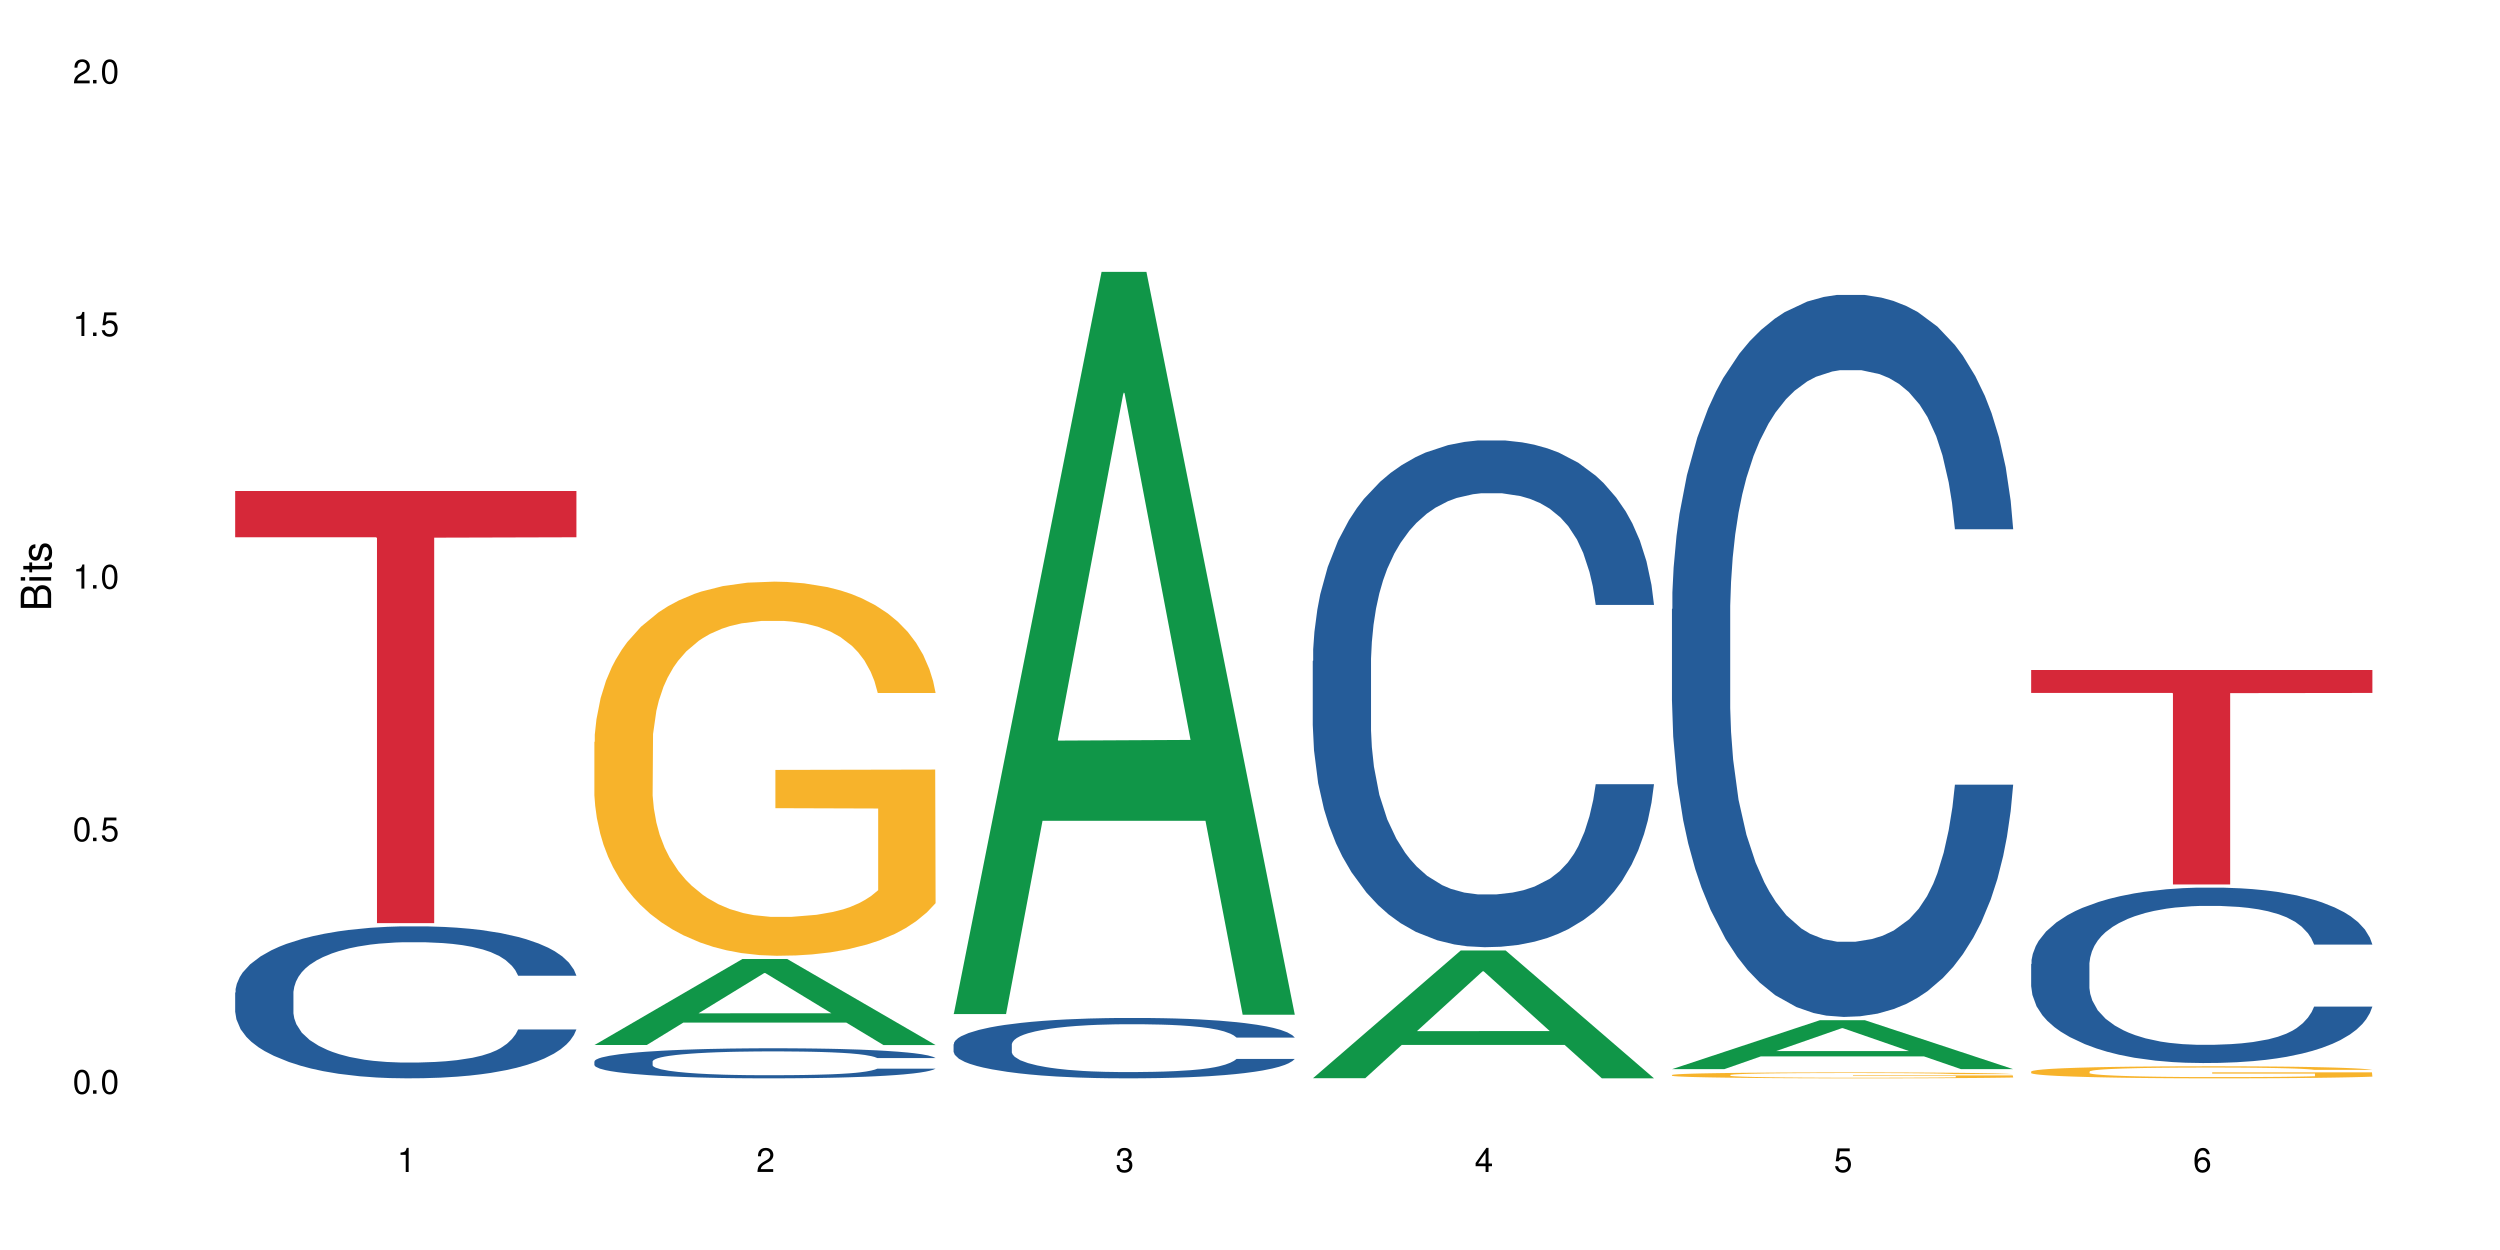 <?xml version="1.0" encoding="UTF-8"?>
<svg xmlns="http://www.w3.org/2000/svg" xmlns:xlink="http://www.w3.org/1999/xlink" width="720" height="360" viewBox="0 0 720 360">
<defs>
<g>
<g id="glyph-0-0">
</g>
<g id="glyph-0-1">
<path d="M 2.641 -6.938 C 2 -6.938 1.422 -6.656 1.078 -6.172 C 0.641 -5.562 0.406 -4.641 0.406 -3.359 C 0.406 -1.016 1.188 0.219 2.641 0.219 C 4.078 0.219 4.859 -1.016 4.859 -3.297 C 4.859 -4.641 4.656 -5.547 4.203 -6.172 C 3.844 -6.656 3.281 -6.938 2.641 -6.938 Z M 2.641 -6.188 C 3.547 -6.188 4 -5.25 4 -3.375 C 4 -1.406 3.562 -0.484 2.625 -0.484 C 1.734 -0.484 1.281 -1.438 1.281 -3.344 C 1.281 -5.25 1.734 -6.188 2.641 -6.188 Z M 2.641 -6.188 "/>
</g>
<g id="glyph-0-2">
<path d="M 1.828 -1 L 0.828 -1 L 0.828 0 L 1.828 0 Z M 1.828 -1 "/>
</g>
<g id="glyph-0-3">
<path d="M 4.562 -6.797 L 1.062 -6.797 L 0.547 -3.094 L 1.328 -3.094 C 1.719 -3.562 2.047 -3.734 2.578 -3.734 C 3.484 -3.734 4.062 -3.109 4.062 -2.094 C 4.062 -1.125 3.484 -0.531 2.578 -0.531 C 1.828 -0.531 1.375 -0.906 1.188 -1.672 L 0.328 -1.672 C 0.453 -1.109 0.547 -0.844 0.75 -0.594 C 1.125 -0.078 1.828 0.219 2.594 0.219 C 3.969 0.219 4.922 -0.781 4.922 -2.219 C 4.922 -3.562 4.031 -4.484 2.719 -4.484 C 2.25 -4.484 1.859 -4.359 1.469 -4.062 L 1.734 -5.969 L 4.562 -5.969 Z M 4.562 -6.797 "/>
</g>
<g id="glyph-0-4">
<path d="M 2.484 -4.938 L 2.484 0 L 3.328 0 L 3.328 -6.938 L 2.766 -6.938 C 2.469 -5.875 2.281 -5.734 0.984 -5.562 L 0.984 -4.938 Z M 2.484 -4.938 "/>
</g>
<g id="glyph-0-5">
<path d="M 4.859 -0.828 L 1.281 -0.828 C 1.359 -1.406 1.672 -1.781 2.5 -2.281 L 3.469 -2.828 C 4.406 -3.344 4.906 -4.062 4.906 -4.906 C 4.906 -5.484 4.672 -6.031 4.266 -6.406 C 3.859 -6.766 3.375 -6.938 2.719 -6.938 C 1.859 -6.938 1.219 -6.625 0.844 -6.031 C 0.609 -5.672 0.5 -5.234 0.484 -4.531 L 1.328 -4.531 C 1.359 -5.016 1.406 -5.281 1.531 -5.516 C 1.75 -5.938 2.188 -6.203 2.703 -6.203 C 3.469 -6.203 4.031 -5.641 4.031 -4.891 C 4.031 -4.344 3.719 -3.859 3.125 -3.516 L 2.234 -3 C 0.812 -2.172 0.406 -1.531 0.328 -0.016 L 4.859 -0.016 Z M 4.859 -0.828 "/>
</g>
<g id="glyph-0-6">
<path d="M 2.125 -3.188 L 2.578 -3.188 C 3.5 -3.188 3.984 -2.766 3.984 -1.922 C 3.984 -1.062 3.469 -0.531 2.594 -0.531 C 1.656 -0.531 1.203 -1 1.156 -2.016 L 0.312 -2.016 C 0.344 -1.453 0.438 -1.094 0.609 -0.781 C 0.953 -0.109 1.625 0.219 2.547 0.219 C 3.953 0.219 4.859 -0.625 4.859 -1.938 C 4.859 -2.828 4.516 -3.297 3.703 -3.594 C 4.344 -3.844 4.656 -4.328 4.656 -5.031 C 4.656 -6.219 3.875 -6.938 2.578 -6.938 C 1.203 -6.938 0.484 -6.172 0.453 -4.703 L 1.297 -4.703 C 1.312 -5.125 1.344 -5.359 1.453 -5.578 C 1.641 -5.969 2.062 -6.203 2.594 -6.203 C 3.344 -6.203 3.797 -5.75 3.797 -5 C 3.797 -4.516 3.609 -4.219 3.25 -4.047 C 3.016 -3.953 2.703 -3.922 2.125 -3.906 Z M 2.125 -3.188 "/>
</g>
<g id="glyph-0-7">
<path d="M 3.141 -1.672 L 3.141 0 L 3.984 0 L 3.984 -1.672 L 4.984 -1.672 L 4.984 -2.438 L 3.984 -2.438 L 3.984 -6.938 L 3.359 -6.938 L 0.266 -2.578 L 0.266 -1.672 Z M 3.141 -2.438 L 1 -2.438 L 3.141 -5.5 Z M 3.141 -2.438 "/>
</g>
<g id="glyph-0-8">
<path d="M 4.781 -5.125 C 4.609 -6.266 3.891 -6.938 2.844 -6.938 C 2.094 -6.938 1.422 -6.578 1.031 -5.953 C 0.594 -5.266 0.406 -4.422 0.406 -3.172 C 0.406 -2 0.578 -1.25 0.984 -0.641 C 1.359 -0.078 1.953 0.219 2.703 0.219 C 3.984 0.219 4.922 -0.75 4.922 -2.094 C 4.922 -3.375 4.062 -4.281 2.844 -4.281 C 2.172 -4.281 1.641 -4.031 1.281 -3.516 C 1.281 -5.234 1.828 -6.188 2.797 -6.188 C 3.391 -6.188 3.797 -5.797 3.938 -5.125 Z M 2.734 -3.531 C 3.547 -3.531 4.062 -2.953 4.062 -2.031 C 4.062 -1.156 3.484 -0.531 2.703 -0.531 C 1.922 -0.531 1.328 -1.188 1.328 -2.078 C 1.328 -2.938 1.906 -3.531 2.734 -3.531 Z M 2.734 -3.531 "/>
</g>
<g id="glyph-1-0">
</g>
<g id="glyph-1-1">
<path d="M 0 -0.953 L 0 -4.891 C 0 -5.719 -0.234 -6.344 -0.734 -6.797 C -1.188 -7.234 -1.812 -7.469 -2.5 -7.469 C -3.547 -7.469 -4.188 -7 -4.625 -5.875 C -4.984 -6.688 -5.625 -7.094 -6.531 -7.094 C -7.172 -7.094 -7.734 -6.859 -8.141 -6.391 C -8.562 -5.922 -8.75 -5.344 -8.75 -4.5 L -8.75 -0.953 Z M -4.984 -2.062 L -7.766 -2.062 L -7.766 -4.219 C -7.766 -4.844 -7.688 -5.203 -7.453 -5.5 C -7.219 -5.812 -6.859 -5.969 -6.375 -5.969 C -5.891 -5.969 -5.531 -5.812 -5.297 -5.5 C -5.062 -5.203 -4.984 -4.844 -4.984 -4.219 Z M -0.984 -2.062 L -4 -2.062 L -4 -4.781 C -4 -5.766 -3.438 -6.359 -2.484 -6.359 C -1.547 -6.359 -0.984 -5.766 -0.984 -4.781 Z M -0.984 -2.062 "/>
</g>
<g id="glyph-1-2">
<path d="M -6.281 -1.797 L -6.281 -0.797 L 0 -0.797 L 0 -1.797 Z M -8.75 -1.797 L -8.75 -0.797 L -7.484 -0.797 L -7.484 -1.797 Z M -8.75 -1.797 "/>
</g>
<g id="glyph-1-3">
<path d="M -6.281 -3.047 L -6.281 -2.016 L -8.016 -2.016 L -8.016 -1.016 L -6.281 -1.016 L -6.281 -0.172 L -5.469 -0.172 L -5.469 -1.016 L -0.719 -1.016 C -0.078 -1.016 0.281 -1.453 0.281 -2.234 C 0.281 -2.5 0.25 -2.719 0.188 -3.047 L -0.641 -3.047 C -0.609 -2.906 -0.594 -2.766 -0.594 -2.562 C -0.594 -2.141 -0.719 -2.016 -1.156 -2.016 L -5.469 -2.016 L -5.469 -3.047 Z M -6.281 -3.047 "/>
</g>
<g id="glyph-1-4">
<path d="M -4.531 -5.25 C -5.766 -5.25 -6.469 -4.422 -6.469 -2.969 C -6.469 -1.516 -5.719 -0.562 -4.547 -0.562 C -3.562 -0.562 -3.094 -1.062 -2.734 -2.562 L -2.516 -3.484 C -2.344 -4.188 -2.094 -4.469 -1.641 -4.469 C -1.047 -4.469 -0.641 -3.875 -0.641 -3 C -0.641 -2.453 -0.797 -2 -1.062 -1.75 C -1.25 -1.594 -1.422 -1.531 -1.875 -1.469 L -1.875 -0.406 C -0.422 -0.453 0.281 -1.266 0.281 -2.922 C 0.281 -4.5 -0.5 -5.516 -1.719 -5.516 C -2.656 -5.516 -3.172 -4.984 -3.469 -3.734 L -3.703 -2.766 C -3.891 -1.953 -4.156 -1.609 -4.594 -1.609 C -5.188 -1.609 -5.547 -2.125 -5.547 -2.938 C -5.547 -3.75 -5.203 -4.172 -4.531 -4.203 Z M -4.531 -5.25 "/>
</g>
</g>
</defs>
<rect x="-72" y="-36" width="864" height="432" fill="rgb(100%, 100%, 100%)" fill-opacity="1"/>
<path fill-rule="nonzero" fill="rgb(14.51%, 36.078%, 60%)" fill-opacity="1" d="M 67.73 285.844 L 67.852 285.805 L 67.852 284.844 L 68.211 283.324 L 69.051 281.402 L 69.887 280.086 L 72.047 277.723 L 75.043 275.445 L 78.156 273.684 L 80.434 272.645 L 82.473 271.844 L 87.145 270.363 L 90.145 269.605 L 93.379 268.926 L 97.332 268.246 L 100.211 267.844 L 106.684 267.203 L 111.477 266.926 L 115.191 266.805 L 123.223 266.805 L 128.016 266.965 L 131.492 267.164 L 135.324 267.484 L 138.562 267.844 L 144.195 268.723 L 149.227 269.844 L 151.504 270.484 L 155.102 271.723 L 157.855 272.926 L 159.773 273.965 L 161.934 275.445 L 163.848 277.246 L 165.289 279.285 L 166.008 281.004 L 149.227 281.004 L 148.391 279.402 L 147.43 278.164 L 145.633 276.523 L 143.836 275.363 L 141.316 274.203 L 139.039 273.445 L 135.926 272.684 L 133.168 272.203 L 130.293 271.844 L 127.535 271.605 L 122.262 271.363 L 116.148 271.363 L 113.871 271.445 L 109.199 271.766 L 106.684 272.043 L 103.086 272.605 L 100.57 273.125 L 97.574 273.926 L 95.535 274.605 L 93.02 275.645 L 91.223 276.562 L 89.184 277.883 L 87.984 278.883 L 86.906 280.004 L 85.949 281.324 L 85.23 282.723 L 84.75 284.203 L 84.508 285.645 L 84.508 291.844 L 84.75 293.285 L 85.348 294.965 L 86.906 297.402 L 89.184 299.523 L 91.82 301.203 L 94.336 302.402 L 95.777 302.965 L 97.691 303.605 L 100.688 304.402 L 105.004 305.203 L 107.52 305.523 L 111.355 305.844 L 115.312 306.004 L 120.586 306.004 L 125.258 305.844 L 128.375 305.645 L 131.609 305.324 L 136.043 304.645 L 138.801 304.004 L 141.199 303.242 L 142.996 302.484 L 144.195 301.844 L 145.992 300.605 L 147.43 299.242 L 148.508 297.844 L 149.227 296.484 L 166.008 296.484 L 165.289 298.082 L 164.207 299.645 L 163.129 300.805 L 161.453 302.203 L 159.535 303.445 L 156.777 304.844 L 154.5 305.762 L 151.504 306.762 L 148.75 307.523 L 145.754 308.203 L 141.316 309.004 L 138.441 309.402 L 135.324 309.762 L 131.609 310.082 L 126.938 310.363 L 121.902 310.523 L 117.227 310.562 L 112.195 310.484 L 108.48 310.324 L 103.566 309.965 L 97.453 309.242 L 93.02 308.484 L 89.543 307.723 L 86.547 306.922 L 83.191 305.844 L 78.875 304.082 L 76.238 302.723 L 74.441 301.605 L 72.406 300.043 L 70.969 298.645 L 69.289 296.402 L 68.09 293.562 L 67.73 291.363 Z M 67.73 285.844 "/>
<path fill-rule="nonzero" fill="rgb(83.922%, 15.686%, 22.353%)" fill-opacity="1" d="M 67.73 141.406 L 166.008 141.406 L 166.008 154.73 L 125.047 154.848 L 125.047 265.871 L 108.57 265.871 L 108.57 154.961 L 108.332 154.73 L 67.73 154.73 Z M 67.73 141.406 "/>
<path fill-rule="nonzero" fill="rgb(6.275%, 58.824%, 28.235%)" fill-opacity="1" d="M 171.18 300.953 L 171.285 300.93 L 213.809 276.199 L 226.723 276.199 L 269.453 300.977 L 254.441 300.977 L 243.73 294.508 L 196.797 294.508 L 186.297 300.953 L 171.18 300.953 L 201.312 291.836 L 239.426 291.812 L 220.422 280.25 L 220.211 280.227 L 220 280.297 L 201.207 291.812 L 201.312 291.836 Z M 171.18 300.953 "/>
<path fill-rule="nonzero" fill="rgb(14.51%, 36.078%, 60%)" fill-opacity="1" d="M 171.18 305.676 L 171.297 305.668 L 171.297 305.477 L 171.66 305.176 L 172.496 304.797 L 173.336 304.535 L 175.492 304.07 L 178.488 303.617 L 181.605 303.27 L 183.883 303.066 L 185.922 302.906 L 190.594 302.613 L 193.59 302.465 L 196.828 302.328 L 200.781 302.195 L 203.656 302.117 L 210.129 301.988 L 214.922 301.934 L 218.641 301.91 L 226.668 301.91 L 231.461 301.941 L 234.938 301.98 L 238.773 302.043 L 242.008 302.117 L 247.641 302.289 L 252.676 302.512 L 254.953 302.637 L 258.547 302.883 L 261.305 303.121 L 263.223 303.324 L 265.379 303.617 L 267.297 303.973 L 268.734 304.379 L 269.453 304.719 L 252.676 304.719 L 251.836 304.402 L 250.879 304.156 L 249.082 303.832 L 247.281 303.602 L 244.766 303.371 L 242.488 303.223 L 239.371 303.074 L 236.617 302.977 L 233.738 302.906 L 230.984 302.859 L 225.711 302.812 L 219.598 302.812 L 217.32 302.828 L 212.645 302.891 L 210.129 302.945 L 206.535 303.055 L 204.016 303.16 L 201.02 303.316 L 198.984 303.453 L 196.469 303.656 L 194.668 303.84 L 192.633 304.102 L 191.434 304.297 L 190.355 304.52 L 189.395 304.781 L 188.676 305.059 L 188.199 305.352 L 187.957 305.637 L 187.957 306.863 L 188.199 307.145 L 188.797 307.477 L 190.355 307.961 L 192.633 308.379 L 195.27 308.711 L 197.785 308.949 L 199.223 309.059 L 201.141 309.188 L 204.137 309.344 L 208.453 309.504 L 210.969 309.566 L 214.805 309.629 L 218.758 309.66 L 224.031 309.66 L 228.707 309.629 L 231.82 309.59 L 235.059 309.527 L 239.492 309.395 L 242.25 309.266 L 244.645 309.117 L 246.445 308.965 L 247.641 308.84 L 249.441 308.594 L 250.879 308.324 L 251.957 308.047 L 252.676 307.777 L 269.453 307.777 L 268.734 308.094 L 267.656 308.402 L 266.578 308.633 L 264.898 308.91 L 262.984 309.156 L 260.227 309.434 L 257.949 309.613 L 254.953 309.812 L 252.195 309.961 L 249.199 310.098 L 244.766 310.254 L 241.891 310.336 L 238.773 310.406 L 235.059 310.469 L 230.383 310.523 L 225.352 310.555 L 220.676 310.562 L 215.645 310.547 L 211.926 310.516 L 207.012 310.445 L 200.902 310.301 L 196.469 310.152 L 192.992 310 L 189.996 309.844 L 186.641 309.629 L 182.324 309.281 L 179.688 309.012 L 177.891 308.793 L 175.852 308.484 L 174.414 308.207 L 172.738 307.762 L 171.539 307.203 L 171.18 306.766 Z M 171.18 305.676 "/>
<path fill-rule="nonzero" fill="rgb(96.863%, 70.196%, 16.863%)" fill-opacity="1" d="M 171.18 213.664 L 171.297 213.566 L 171.297 211.598 L 171.777 207.168 L 172.977 201.066 L 174.535 196.047 L 176.211 192.113 L 177.293 190.043 L 179.09 187.094 L 180.648 184.926 L 184.602 180.5 L 189.637 176.367 L 192.391 174.594 L 195.508 172.922 L 199.941 171.051 L 201.98 170.363 L 208.211 168.789 L 215.281 167.805 L 223.074 167.508 L 226.668 167.605 L 231.582 168 L 238.293 169.082 L 242.129 170.066 L 245.125 171.051 L 248.242 172.332 L 252.078 174.301 L 255.672 176.66 L 258.547 179.023 L 261.426 181.977 L 263.82 185.125 L 265.859 188.57 L 267.656 192.703 L 268.734 196.145 L 269.453 199.59 L 252.797 199.59 L 251.836 196.145 L 250.758 193.488 L 248.961 190.242 L 247.164 187.879 L 245.363 186.012 L 242.008 183.453 L 239.133 181.875 L 235.539 180.5 L 232.062 179.613 L 228.105 179.023 L 225.711 178.824 L 219.359 178.824 L 213.605 179.516 L 210.25 180.301 L 207.852 181.09 L 204.496 182.566 L 202.461 183.746 L 201.262 184.535 L 197.664 187.586 L 195.27 190.34 L 193.949 192.211 L 192.273 195.164 L 191.074 197.82 L 189.754 201.754 L 189.035 204.707 L 188.078 211.398 L 187.957 229.113 L 188.316 232.852 L 189.035 236.887 L 189.996 240.43 L 191.434 244.172 L 192.871 247.023 L 195.387 250.863 L 197.547 253.422 L 199.223 255.094 L 202.461 257.75 L 203.777 258.637 L 206.895 260.41 L 210.129 261.785 L 214.086 262.969 L 217.082 263.559 L 221.875 264.051 L 227.988 264.051 L 235.18 263.461 L 239.73 262.672 L 242.848 261.883 L 244.887 261.195 L 247.402 260.113 L 249.199 259.129 L 250.879 258.047 L 252.914 256.375 L 252.914 232.852 L 223.312 232.754 L 223.312 221.734 L 269.336 221.633 L 269.453 260.113 L 266.938 262.77 L 263.82 265.328 L 260.824 267.297 L 257.711 268.969 L 253.273 270.84 L 249.68 272.02 L 244.168 273.398 L 239.133 274.285 L 233.859 274.875 L 229.184 275.168 L 223.672 275.27 L 218.758 275.07 L 213.484 274.48 L 209.289 273.695 L 205.457 272.711 L 201.621 271.43 L 196.828 269.363 L 193.711 267.691 L 190.473 265.625 L 187.238 263.164 L 184.363 260.508 L 182.445 258.441 L 180.527 256.078 L 178.488 253.125 L 176.57 249.781 L 175.133 246.73 L 173.816 243.285 L 172.855 240.039 L 171.898 235.609 L 171.418 232.066 L 171.18 229.016 Z M 171.18 213.664 "/>
<path fill-rule="nonzero" fill="rgb(6.275%, 58.824%, 28.235%)" fill-opacity="1" d="M 274.629 292.043 L 274.73 291.844 L 317.254 78.293 L 330.168 78.293 L 372.902 292.246 L 357.887 292.246 L 347.18 236.395 L 300.246 236.395 L 289.746 292.043 L 274.629 292.043 L 304.762 213.293 L 342.875 213.094 L 323.871 113.246 L 323.66 113.047 L 323.449 113.648 L 304.656 213.094 L 304.762 213.293 Z M 274.629 292.043 "/>
<path fill-rule="nonzero" fill="rgb(14.51%, 36.078%, 60%)" fill-opacity="1" d="M 274.629 300.742 L 274.746 300.727 L 274.746 300.344 L 275.105 299.742 L 275.945 298.977 L 276.785 298.453 L 278.941 297.516 L 281.938 296.609 L 285.055 295.91 L 287.332 295.496 L 289.367 295.18 L 294.043 294.594 L 297.039 294.289 L 300.273 294.02 L 304.23 293.75 L 307.105 293.59 L 313.578 293.336 L 318.371 293.227 L 322.086 293.176 L 330.117 293.176 L 334.91 293.242 L 338.387 293.32 L 342.223 293.449 L 345.457 293.59 L 351.09 293.941 L 356.125 294.387 L 358.402 294.641 L 361.996 295.133 L 364.754 295.609 L 366.672 296.023 L 368.828 296.609 L 370.746 297.324 L 372.184 298.137 L 372.902 298.82 L 356.125 298.82 L 355.285 298.184 L 354.324 297.691 L 352.527 297.039 L 350.73 296.578 L 348.215 296.117 L 345.938 295.816 L 342.82 295.516 L 340.062 295.324 L 337.188 295.18 L 334.43 295.086 L 329.156 294.988 L 323.047 294.988 L 320.77 295.02 L 316.094 295.148 L 313.578 295.258 L 309.98 295.48 L 307.465 295.688 L 304.469 296.008 L 302.434 296.277 L 299.914 296.691 L 298.117 297.055 L 296.078 297.578 L 294.883 297.977 L 293.801 298.422 L 292.844 298.945 L 292.125 299.504 L 291.645 300.09 L 291.406 300.664 L 291.406 303.125 L 291.645 303.699 L 292.246 304.367 L 293.801 305.336 L 296.078 306.176 L 298.715 306.844 L 301.234 307.32 L 302.672 307.543 L 304.59 307.797 L 307.586 308.117 L 311.898 308.434 L 314.418 308.562 L 318.25 308.688 L 322.207 308.75 L 327.48 308.75 L 332.152 308.688 L 335.27 308.609 L 338.508 308.48 L 342.941 308.211 L 345.695 307.957 L 348.094 307.656 L 349.891 307.352 L 351.09 307.098 L 352.887 306.605 L 354.324 306.066 L 355.406 305.512 L 356.125 304.969 L 372.902 304.969 L 372.184 305.605 L 371.105 306.227 L 370.027 306.688 L 368.348 307.242 L 366.43 307.734 L 363.676 308.289 L 361.398 308.656 L 358.402 309.055 L 355.645 309.355 L 352.648 309.625 L 348.215 309.945 L 345.336 310.102 L 342.223 310.246 L 338.508 310.371 L 333.832 310.484 L 328.797 310.547 L 324.125 310.562 L 319.09 310.531 L 315.375 310.469 L 310.461 310.324 L 304.348 310.039 L 299.914 309.738 L 296.438 309.434 L 293.441 309.117 L 290.086 308.688 L 285.773 307.988 L 283.137 307.449 L 281.34 307.004 L 279.301 306.383 L 277.863 305.828 L 276.184 304.938 L 274.988 303.809 L 274.629 302.934 Z M 274.629 300.742 "/>
<path fill-rule="nonzero" fill="rgb(6.275%, 58.824%, 28.235%)" fill-opacity="1" d="M 378.074 310.527 L 378.18 310.496 L 420.703 273.73 L 433.617 273.73 L 476.352 310.562 L 461.336 310.562 L 450.625 300.949 L 403.695 300.949 L 393.195 310.527 L 378.074 310.527 L 408.207 296.973 L 446.32 296.938 L 427.316 279.75 L 427.109 279.715 L 426.898 279.816 L 408.105 296.938 L 408.207 296.973 Z M 378.074 310.527 "/>
<path fill-rule="nonzero" fill="rgb(14.51%, 36.078%, 60%)" fill-opacity="1" d="M 378.074 190.359 L 378.195 190.227 L 378.195 187.027 L 378.555 181.957 L 379.395 175.555 L 380.23 171.152 L 382.391 163.281 L 385.387 155.676 L 388.5 149.809 L 390.777 146.34 L 392.816 143.672 L 397.492 138.738 L 400.488 136.203 L 403.723 133.934 L 407.676 131.668 L 410.555 130.332 L 417.027 128.199 L 421.82 127.266 L 425.535 126.863 L 433.566 126.863 L 438.359 127.398 L 441.836 128.066 L 445.668 129.133 L 448.906 130.332 L 454.539 133.266 L 459.57 137.004 L 461.848 139.137 L 465.445 143.273 L 468.199 147.273 L 470.117 150.742 L 472.277 155.676 L 474.191 161.68 L 475.633 168.484 L 476.352 174.219 L 459.57 174.219 L 458.734 168.883 L 457.773 164.75 L 455.977 159.281 L 454.18 155.41 L 451.66 151.543 L 449.383 149.008 L 446.27 146.473 L 443.512 144.871 L 440.637 143.672 L 437.879 142.871 L 432.605 142.07 L 426.492 142.07 L 424.215 142.34 L 419.543 143.406 L 417.027 144.34 L 413.43 146.207 L 410.914 147.941 L 407.918 150.609 L 405.879 152.875 L 403.363 156.344 L 401.566 159.414 L 399.527 163.816 L 398.328 167.148 L 397.25 170.883 L 396.293 175.285 L 395.574 179.957 L 395.094 184.891 L 394.855 189.691 L 394.855 210.371 L 395.094 215.172 L 395.691 220.773 L 397.25 228.91 L 399.527 235.98 L 402.164 241.582 L 404.68 245.586 L 406.121 247.453 L 408.035 249.586 L 411.035 252.254 L 415.348 254.922 L 417.863 255.992 L 421.699 257.059 L 425.656 257.59 L 430.93 257.59 L 435.602 257.059 L 438.719 256.391 L 441.953 255.324 L 446.387 253.055 L 449.145 250.922 L 451.543 248.387 L 453.34 245.852 L 454.539 243.719 L 456.336 239.582 L 457.773 235.047 L 458.852 230.379 L 459.57 225.844 L 476.352 225.844 L 475.633 231.18 L 474.555 236.383 L 473.473 240.25 L 471.797 244.918 L 469.879 249.055 L 467.121 253.723 L 464.844 256.789 L 461.848 260.125 L 459.094 262.66 L 456.098 264.93 L 451.66 267.598 L 448.785 268.93 L 445.668 270.129 L 441.953 271.199 L 437.281 272.133 L 432.246 272.664 L 427.574 272.797 L 422.539 272.531 L 418.824 271.996 L 413.91 270.797 L 407.797 268.395 L 403.363 265.863 L 399.887 263.328 L 396.891 260.66 L 393.535 257.059 L 389.223 251.188 L 386.586 246.652 L 384.785 242.918 L 382.75 237.715 L 381.312 233.047 L 379.633 225.578 L 378.434 216.105 L 378.074 208.77 Z M 378.074 190.359 "/>
<path fill-rule="nonzero" fill="rgb(6.275%, 58.824%, 28.235%)" fill-opacity="1" d="M 481.523 307.902 L 481.629 307.891 L 524.152 293.812 L 537.066 293.812 L 579.797 307.918 L 564.785 307.918 L 554.074 304.234 L 507.141 304.234 L 496.641 307.902 L 481.523 307.902 L 511.656 302.715 L 549.77 302.699 L 530.766 296.117 L 530.555 296.105 L 530.348 296.145 L 511.551 302.699 L 511.656 302.715 Z M 481.523 307.902 "/>
<path fill-rule="nonzero" fill="rgb(14.51%, 36.078%, 60%)" fill-opacity="1" d="M 481.523 175.418 L 481.645 175.23 L 481.645 170.668 L 482.004 163.445 L 482.84 154.32 L 483.68 148.051 L 485.836 136.836 L 488.832 126 L 491.949 117.637 L 494.227 112.695 L 496.266 108.895 L 500.938 101.863 L 503.934 98.25 L 507.172 95.02 L 511.125 91.789 L 514 89.891 L 520.473 86.848 L 525.27 85.516 L 528.984 84.945 L 537.012 84.945 L 541.809 85.707 L 545.281 86.656 L 549.117 88.18 L 552.352 89.891 L 557.984 94.07 L 563.02 99.391 L 565.297 102.434 L 568.891 108.324 L 571.648 114.027 L 573.566 118.969 L 575.723 126 L 577.641 134.555 L 579.078 144.25 L 579.797 152.422 L 563.02 152.422 L 562.18 144.82 L 561.223 138.926 L 559.426 131.133 L 557.625 125.621 L 555.109 120.109 L 552.832 116.5 L 549.715 112.887 L 546.961 110.605 L 544.082 108.895 L 541.328 107.754 L 536.055 106.613 L 529.941 106.613 L 527.664 106.996 L 522.992 108.516 L 520.473 109.848 L 516.879 112.508 L 514.363 114.977 L 511.367 118.777 L 509.328 122.012 L 506.812 126.953 L 505.012 131.324 L 502.977 137.598 L 501.777 142.348 L 500.699 147.668 L 499.738 153.941 L 499.02 160.594 L 498.543 167.625 L 498.301 174.469 L 498.301 203.93 L 498.543 210.773 L 499.141 218.754 L 500.699 230.348 L 502.977 240.422 L 505.613 248.406 L 508.129 254.109 L 509.566 256.77 L 511.484 259.809 L 514.48 263.609 L 518.797 267.414 L 521.312 268.934 L 525.148 270.453 L 529.102 271.215 L 534.375 271.215 L 539.051 270.453 L 542.168 269.504 L 545.402 267.984 L 549.836 264.75 L 552.594 261.711 L 554.988 258.098 L 556.789 254.488 L 557.984 251.445 L 559.785 245.555 L 561.223 239.094 L 562.301 232.441 L 563.02 225.977 L 579.797 225.977 L 579.078 233.582 L 578 240.992 L 576.922 246.504 L 575.246 253.156 L 573.328 259.051 L 570.57 265.703 L 568.293 270.074 L 565.297 274.824 L 562.539 278.438 L 559.543 281.668 L 555.109 285.469 L 552.234 287.371 L 549.117 289.078 L 545.402 290.602 L 540.727 291.93 L 535.695 292.691 L 531.02 292.883 L 525.988 292.5 L 522.27 291.742 L 517.359 290.031 L 511.246 286.609 L 506.812 282.996 L 503.336 279.387 L 500.34 275.586 L 496.984 270.453 L 492.668 262.09 L 490.031 255.629 L 488.234 250.305 L 486.195 242.895 L 484.758 236.242 L 483.082 225.598 L 481.883 212.102 L 481.523 201.648 Z M 481.523 175.418 "/>
<path fill-rule="nonzero" fill="rgb(96.863%, 70.196%, 16.863%)" fill-opacity="1" d="M 481.523 309.586 L 481.645 309.582 L 481.645 309.551 L 482.121 309.48 L 483.32 309.383 L 484.879 309.305 L 486.555 309.242 L 487.637 309.207 L 489.434 309.16 L 490.992 309.129 L 494.945 309.059 L 499.98 308.992 L 502.734 308.961 L 505.852 308.938 L 510.285 308.906 L 512.324 308.895 L 518.555 308.871 L 525.629 308.855 L 533.418 308.852 L 537.012 308.852 L 541.926 308.859 L 548.637 308.875 L 552.473 308.891 L 555.469 308.906 L 558.586 308.926 L 562.422 308.957 L 566.016 308.996 L 568.891 309.035 L 571.77 309.082 L 574.164 309.129 L 576.203 309.184 L 578 309.25 L 579.078 309.305 L 579.797 309.359 L 563.141 309.359 L 562.18 309.305 L 561.102 309.262 L 559.305 309.211 L 557.508 309.176 L 555.711 309.145 L 552.352 309.105 L 549.477 309.078 L 545.883 309.059 L 542.406 309.043 L 538.449 309.035 L 536.055 309.031 L 529.703 309.031 L 523.949 309.043 L 520.594 309.055 L 518.195 309.066 L 514.84 309.09 L 512.805 309.109 L 511.605 309.121 L 508.008 309.168 L 505.613 309.215 L 504.293 309.242 L 502.617 309.289 L 501.418 309.332 L 500.098 309.395 L 499.379 309.441 L 498.422 309.547 L 498.301 309.828 L 498.66 309.891 L 499.379 309.953 L 500.34 310.008 L 501.777 310.07 L 503.215 310.113 L 505.73 310.176 L 507.891 310.215 L 509.566 310.242 L 512.805 310.285 L 514.121 310.301 L 517.238 310.328 L 520.473 310.348 L 524.43 310.367 L 527.426 310.379 L 532.219 310.387 L 538.332 310.387 L 545.523 310.375 L 550.078 310.363 L 553.191 310.352 L 555.23 310.34 L 557.746 310.324 L 559.543 310.309 L 561.223 310.289 L 563.258 310.262 L 563.258 309.891 L 533.656 309.887 L 533.656 309.711 L 579.68 309.711 L 579.797 310.324 L 577.281 310.363 L 574.164 310.406 L 571.168 310.438 L 568.055 310.465 L 563.617 310.492 L 560.023 310.512 L 554.512 310.535 L 549.477 310.547 L 544.203 310.559 L 539.531 310.562 L 534.016 310.562 L 529.102 310.559 L 523.828 310.551 L 519.637 310.539 L 515.801 310.523 L 511.965 310.504 L 507.172 310.469 L 504.055 310.441 L 500.82 310.41 L 497.582 310.371 L 494.707 310.328 L 492.789 310.297 L 490.871 310.258 L 488.832 310.211 L 486.918 310.16 L 485.477 310.109 L 484.16 310.055 L 483.199 310.004 L 482.242 309.934 L 481.762 309.875 L 481.523 309.828 Z M 481.523 309.586 "/>
<path fill-rule="nonzero" fill="rgb(14.51%, 36.078%, 60%)" fill-opacity="1" d="M 584.973 277.625 L 585.09 277.582 L 585.09 276.473 L 585.449 274.719 L 586.289 272.504 L 587.129 270.98 L 589.285 268.254 L 592.281 265.625 L 595.398 263.594 L 597.676 262.391 L 599.711 261.469 L 604.387 259.762 L 607.383 258.883 L 610.617 258.098 L 614.574 257.312 L 617.449 256.852 L 623.922 256.113 L 628.715 255.789 L 632.43 255.652 L 640.461 255.652 L 645.254 255.836 L 648.73 256.066 L 652.566 256.438 L 655.801 256.852 L 661.434 257.867 L 666.469 259.16 L 668.746 259.898 L 672.34 261.328 L 675.098 262.715 L 677.016 263.914 L 679.172 265.625 L 681.09 267.699 L 682.527 270.055 L 683.246 272.039 L 666.469 272.039 L 665.629 270.195 L 664.672 268.762 L 662.871 266.871 L 661.074 265.531 L 658.559 264.191 L 656.281 263.316 L 653.164 262.438 L 650.406 261.883 L 647.531 261.469 L 644.773 261.191 L 639.504 260.914 L 633.391 260.914 L 631.113 261.008 L 626.438 261.375 L 623.922 261.699 L 620.328 262.348 L 617.809 262.945 L 614.812 263.871 L 612.777 264.652 L 610.258 265.855 L 608.461 266.918 L 606.426 268.441 L 605.227 269.594 L 604.148 270.887 L 603.188 272.41 L 602.469 274.027 L 601.988 275.734 L 601.75 277.395 L 601.75 284.551 L 601.988 286.215 L 602.59 288.152 L 604.148 290.969 L 606.426 293.414 L 609.059 295.355 L 611.578 296.738 L 613.016 297.387 L 614.934 298.125 L 617.93 299.047 L 622.242 299.973 L 624.762 300.34 L 628.598 300.711 L 632.551 300.895 L 637.824 300.895 L 642.5 300.711 L 645.613 300.48 L 648.852 300.109 L 653.285 299.324 L 656.043 298.586 L 658.438 297.711 L 660.234 296.832 L 661.434 296.094 L 663.23 294.664 L 664.672 293.094 L 665.75 291.477 L 666.469 289.906 L 683.246 289.906 L 682.527 291.754 L 681.449 293.555 L 680.371 294.895 L 678.691 296.508 L 676.773 297.941 L 674.02 299.555 L 671.742 300.617 L 668.746 301.773 L 665.988 302.648 L 662.992 303.434 L 658.559 304.359 L 655.68 304.82 L 652.566 305.234 L 648.852 305.605 L 644.176 305.926 L 639.141 306.113 L 634.469 306.156 L 629.434 306.066 L 625.719 305.883 L 620.805 305.465 L 614.695 304.633 L 610.258 303.758 L 606.785 302.879 L 603.789 301.957 L 600.43 300.711 L 596.117 298.68 L 593.48 297.109 L 591.684 295.816 L 589.645 294.016 L 588.207 292.398 L 586.527 289.816 L 585.332 286.535 L 584.973 283.996 Z M 584.973 277.625 "/>
<path fill-rule="nonzero" fill="rgb(96.863%, 70.196%, 16.863%)" fill-opacity="1" d="M 584.973 308.578 L 585.09 308.574 L 585.09 308.512 L 585.57 308.367 L 586.77 308.172 L 588.328 308.012 L 590.004 307.883 L 591.082 307.816 L 592.883 307.723 L 594.438 307.652 L 598.395 307.508 L 603.426 307.375 L 606.184 307.32 L 609.301 307.266 L 613.734 307.203 L 615.773 307.184 L 622.004 307.133 L 629.074 307.102 L 636.867 307.09 L 640.461 307.094 L 645.375 307.105 L 652.086 307.141 L 655.922 307.172 L 658.918 307.203 L 662.035 307.246 L 665.867 307.309 L 669.465 307.387 L 672.34 307.461 L 675.215 307.559 L 677.613 307.66 L 679.652 307.77 L 681.449 307.902 L 682.527 308.012 L 683.246 308.125 L 666.586 308.125 L 665.629 308.012 L 664.551 307.93 L 662.754 307.824 L 660.953 307.746 L 659.156 307.688 L 655.801 307.605 L 652.926 307.555 L 649.328 307.508 L 645.855 307.48 L 641.898 307.461 L 639.504 307.457 L 633.148 307.457 L 627.398 307.477 L 624.043 307.504 L 621.645 307.527 L 618.289 307.574 L 616.25 307.613 L 615.055 307.641 L 611.457 307.738 L 609.059 307.828 L 607.742 307.887 L 606.062 307.98 L 604.867 308.066 L 603.547 308.195 L 602.828 308.289 L 601.871 308.504 L 601.75 309.074 L 602.109 309.195 L 602.828 309.328 L 603.789 309.441 L 605.227 309.562 L 606.664 309.652 L 609.18 309.777 L 611.336 309.859 L 613.016 309.914 L 616.25 310 L 617.57 310.027 L 620.688 310.086 L 623.922 310.129 L 627.875 310.168 L 630.871 310.188 L 635.668 310.203 L 641.777 310.203 L 648.969 310.184 L 653.523 310.156 L 656.641 310.133 L 658.676 310.109 L 661.195 310.074 L 662.992 310.043 L 664.672 310.008 L 666.707 309.953 L 666.707 309.195 L 637.105 309.195 L 637.105 308.84 L 683.125 308.836 L 683.246 310.074 L 680.73 310.16 L 677.613 310.242 L 674.617 310.305 L 671.5 310.359 L 667.066 310.422 L 663.473 310.457 L 657.957 310.504 L 652.926 310.531 L 647.652 310.551 L 642.977 310.559 L 637.465 310.562 L 632.551 310.559 L 627.277 310.539 L 623.082 310.512 L 619.246 310.48 L 615.414 310.441 L 610.617 310.375 L 607.504 310.32 L 604.266 310.254 L 601.031 310.172 L 598.156 310.086 L 596.238 310.02 L 594.32 309.945 L 592.281 309.852 L 590.363 309.742 L 588.926 309.645 L 587.609 309.531 L 586.648 309.43 L 585.691 309.285 L 585.211 309.172 L 584.973 309.074 Z M 584.973 308.578 "/>
<path fill-rule="nonzero" fill="rgb(83.922%, 15.686%, 22.353%)" fill-opacity="1" d="M 584.973 192.957 L 683.246 192.957 L 683.246 199.566 L 642.289 199.625 L 642.289 254.719 L 625.809 254.719 L 625.809 199.684 L 625.57 199.566 L 584.973 199.566 Z M 584.973 192.957 "/>
<g fill="rgb(0%, 0%, 0%)" fill-opacity="1">
<use xlink:href="#glyph-0-1" x="20.965" y="314.993"/>
<use xlink:href="#glyph-0-2" x="25.965" y="314.993"/>
<use xlink:href="#glyph-0-1" x="28.965" y="314.993"/>
</g>
<g fill="rgb(0%, 0%, 0%)" fill-opacity="1">
<use xlink:href="#glyph-0-1" x="20.965" y="242.251"/>
<use xlink:href="#glyph-0-2" x="25.965" y="242.251"/>
<use xlink:href="#glyph-0-3" x="28.965" y="242.251"/>
</g>
<g fill="rgb(0%, 0%, 0%)" fill-opacity="1">
<use xlink:href="#glyph-0-4" x="20.965" y="169.509"/>
<use xlink:href="#glyph-0-2" x="25.965" y="169.509"/>
<use xlink:href="#glyph-0-1" x="28.965" y="169.509"/>
</g>
<g fill="rgb(0%, 0%, 0%)" fill-opacity="1">
<use xlink:href="#glyph-0-4" x="20.965" y="96.767"/>
<use xlink:href="#glyph-0-2" x="25.965" y="96.767"/>
<use xlink:href="#glyph-0-3" x="28.965" y="96.767"/>
</g>
<g fill="rgb(0%, 0%, 0%)" fill-opacity="1">
<use xlink:href="#glyph-0-5" x="20.965" y="24.024"/>
<use xlink:href="#glyph-0-2" x="25.965" y="24.024"/>
<use xlink:href="#glyph-0-1" x="28.965" y="24.024"/>
</g>
<g fill="rgb(0%, 0%, 0%)" fill-opacity="1">
<use xlink:href="#glyph-0-4" x="114.367" y="337.532"/>
</g>
<g fill="rgb(0%, 0%, 0%)" fill-opacity="1">
<use xlink:href="#glyph-0-5" x="217.816" y="337.532"/>
</g>
<g fill="rgb(0%, 0%, 0%)" fill-opacity="1">
<use xlink:href="#glyph-0-6" x="321.266" y="337.532"/>
</g>
<g fill="rgb(0%, 0%, 0%)" fill-opacity="1">
<use xlink:href="#glyph-0-7" x="424.711" y="337.532"/>
</g>
<g fill="rgb(0%, 0%, 0%)" fill-opacity="1">
<use xlink:href="#glyph-0-3" x="528.16" y="337.532"/>
</g>
<g fill="rgb(0%, 0%, 0%)" fill-opacity="1">
<use xlink:href="#glyph-0-8" x="631.609" y="337.532"/>
</g>
<g fill="rgb(0%, 0%, 0%)" fill-opacity="1">
<use xlink:href="#glyph-1-1" x="14.725" y="176.012"/>
<use xlink:href="#glyph-1-2" x="14.725" y="168.012"/>
<use xlink:href="#glyph-1-3" x="14.725" y="165.012"/>
<use xlink:href="#glyph-1-4" x="14.725" y="162.012"/>
</g>
</svg>
